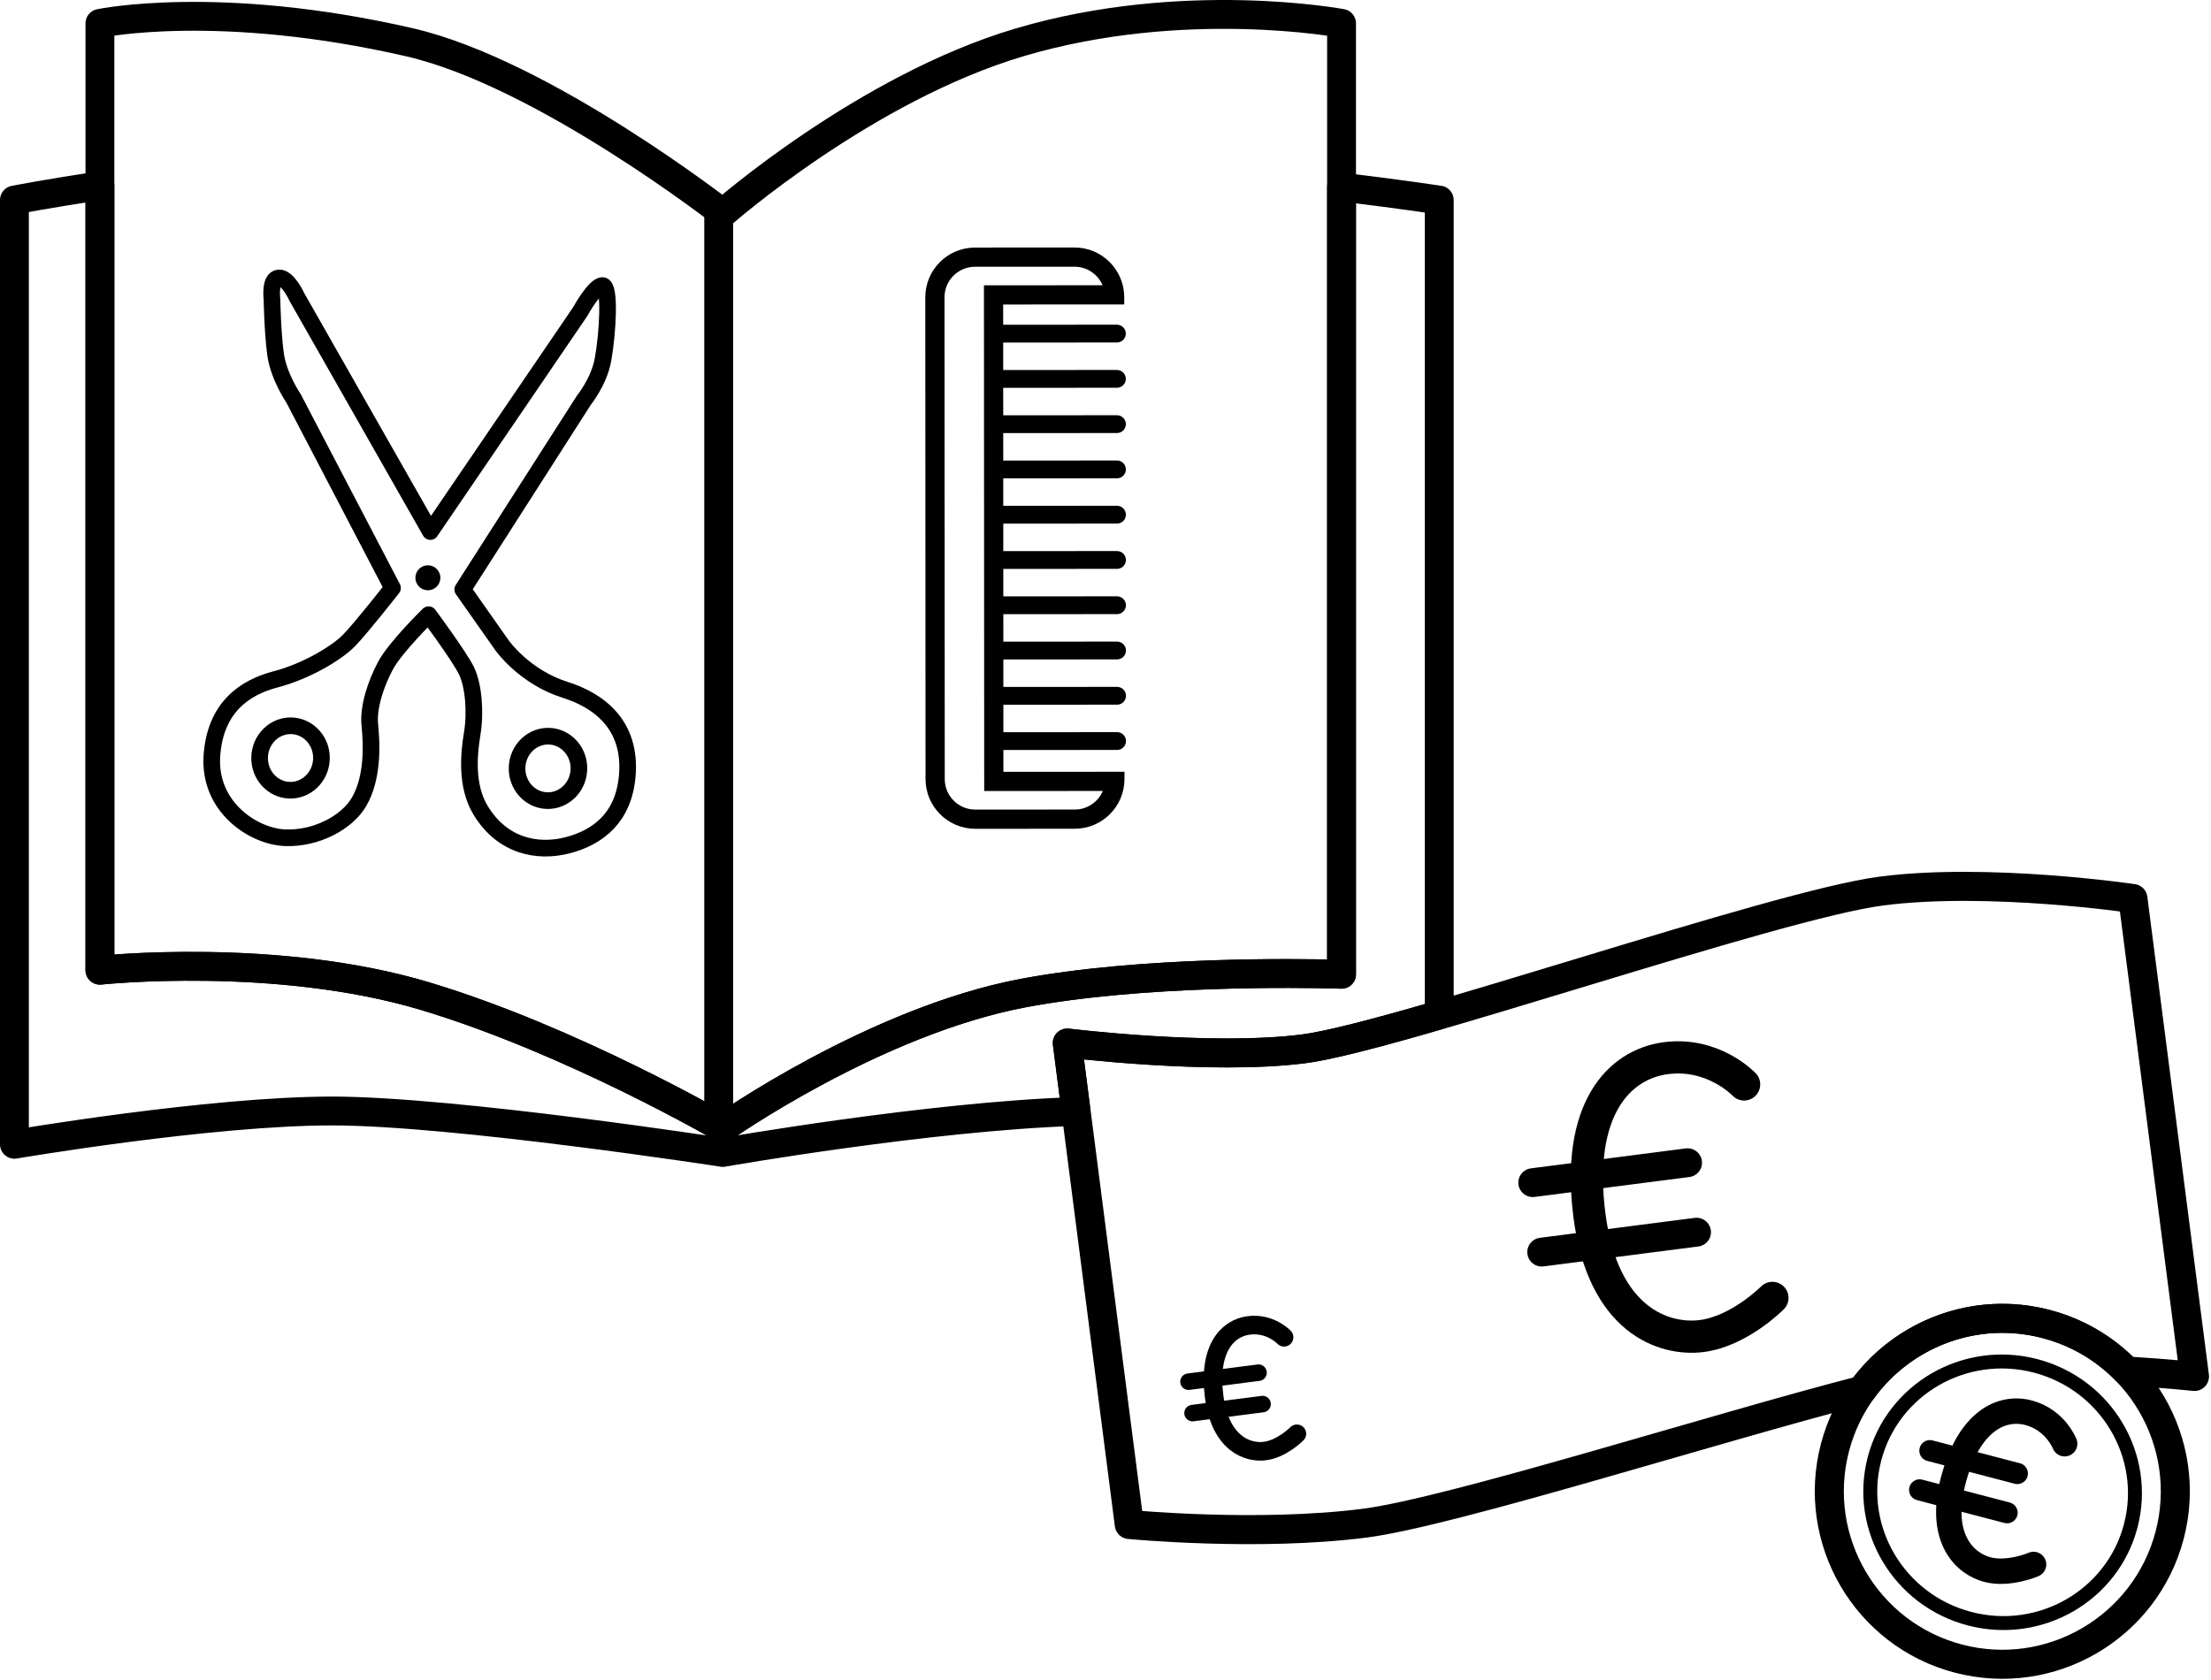 <svg xmlns="http://www.w3.org/2000/svg" xmlns:xlink="http://www.w3.org/1999/xlink" xmlns:serif="http://www.serif.com/" width="100%" height="100%" viewBox="0 0 991 753" xml:space="preserve" style="fill-rule:evenodd;clip-rule:evenodd;stroke-linecap:round;stroke-linejoin:round;stroke-miterlimit:1.5;"><g><path d="M601.302,83.854c25.7,3.099 43.792,5.83 43.792,5.83l-0,365.341c-26.77,7.772 -48.93,13.647 -60.748,15.169c-41.57,5.354 -105.983,-2.604 -105.983,-2.604l3.954,30.703c-65.728,2.096 -158.361,18.358 -158.361,18.358c-0,0 -120.427,-18.579 -175.166,-18.579c-54.74,-0 -142.323,14.93 -142.323,14.93l0,-423.318c0,-0 15.695,-3.063 38.318,-6.382l-0,351.653c-0,0 79.097,-8.437 145.972,11.694c65.785,19.802 133.199,59.054 133.199,59.054c-0,0 68.036,-48.012 134.944,-60.546c6.458,-1.21 13.159,-2.257 19.979,-3.162c57.073,-7.574 122.423,-5.215 122.423,-5.215l0,-352.926Z" style="fill:none;stroke:#000;stroke-width:12.93px;"></path><path d="M44.785,434.955c-0,0 79.097,-8.437 145.972,11.694c65.785,19.802 133.199,59.054 133.199,59.054c-0,0 68.036,-48.012 134.944,-60.546c6.458,-1.21 13.159,-2.257 19.979,-3.162c57.073,-7.574 122.423,-5.215 122.423,-5.215l0,-426.302c0,0 -70.701,-13.267 -144.147,8.458c-69.429,20.536 -133.199,76.635 -133.199,76.635c-0,-0 -80.506,-62.862 -140.498,-76.635c-85.483,-19.626 -138.673,-8.458 -138.673,-8.458l-0,424.477Z" style="fill:none;stroke:#000;stroke-width:12.93px;"></path><path d="M322.131,93.746l0,412.37" style="fill:none;stroke:#000;stroke-width:12.93px;"></path><path d="M192.891,238.303l67.201,-98.65c-0,-0 6.456,-11.782 9.992,-11.639c3.536,0.143 2.34,21.383 0.187,33.218c-1.792,9.849 -8.54,18.143 -8.54,18.143l-54.327,84.896l17.683,25.131c-0,0 9.975,14.101 28.097,19.809c14.766,4.651 30.073,15.356 27.942,38.88c-1.664,18.36 -12.907,27.247 -26.627,30.824c-13.721,3.578 -29.461,0.326 -39.128,-15.721c-6.553,-10.877 -5.266,-25.03 -3.707,-34.411c1.56,-9.382 0.631,-21.574 -2.643,-28.199c-3.274,-6.625 -16.912,-25.018 -16.912,-25.018c-0,0 -14.94,14.591 -19.33,22.856c-4.24,7.982 -7.854,18.437 -7.009,26.735c0.845,8.298 1.526,23.323 -4.819,34.282c-5.328,9.201 -19.081,16.696 -33.224,16.124c-14.144,-0.571 -34.3,-13.79 -32.751,-36.739c1.47,-21.781 14.816,-30.686 28.537,-34.263c13.721,-3.578 27.387,-11.772 32.928,-17.45c5.542,-5.679 19.491,-23.521 19.491,-23.521l-44.376,-85.021c-0,-0 -6.691,-9.715 -8.054,-19.804c-1.363,-10.09 -1.604,-24.697 -1.604,-24.697c-0,0 -1.163,-9.06 2.985,-9.483c4.149,-0.423 8.209,8.621 8.209,8.621l59.799,105.097Zm53.309,91.742c-7.644,-0.309 -14.11,5.909 -14.432,13.878c-0.322,7.968 5.622,14.689 13.265,14.998c7.643,0.308 14.11,-5.91 14.432,-13.879c0.322,-7.968 -5.622,-14.688 -13.265,-14.997Zm-115.396,-4.664c-7.644,-0.309 -14.11,5.91 -14.432,13.878c-0.322,7.969 5.621,14.689 13.265,14.998c7.643,0.309 14.11,-5.91 14.432,-13.878c0.322,-7.969 -5.622,-14.689 -13.265,-14.998Z" style="fill:none;stroke:#000;stroke-width:7.46px;"></path><path d="M192.01,253.425c3.09,0.125 5.497,2.735 5.372,5.825c-0.124,3.09 -2.734,5.497 -5.824,5.372c-3.09,-0.125 -5.497,-2.735 -5.372,-5.825c0.124,-3.089 2.734,-5.497 5.824,-5.372Z"></path><g><path d="M504.006,345.985l0.002,3.247c0.006,12.303 -9.978,22.297 -22.281,22.303l-44.583,0.023c-12.303,0.006 -22.297,-9.977 -22.303,-22.281l-0.111,-215.991c-0.006,-12.303 9.977,-22.297 22.28,-22.303l44.584,-0.023c12.303,-0.007 22.297,9.977 22.303,22.28l0.002,3.246l-54.268,0.028l0.108,209.499l54.267,-0.028Zm-9.697,8.614l-53.175,0.028l-0.116,-226.717l53.175,-0.028c-2.09,-4.888 -6.946,-8.316 -12.595,-8.313l-44.583,0.023c-7.552,0.003 -13.68,6.138 -13.676,13.689l0.111,215.992c0.004,7.552 6.138,13.68 13.689,13.676l44.584,-0.023c5.649,-0.003 10.501,-3.436 12.586,-8.327Z"></path><path d="M448.659,149.579l51.941,-0.026" style="fill:none;stroke:#000;stroke-width:7.98px;stroke-linejoin:miter;"></path><path d="M448.669,169.875l51.942,-0.027" style="fill:none;stroke:#000;stroke-width:7.98px;stroke-linejoin:miter;"></path><path d="M448.679,190.171l51.942,-0.027" style="fill:none;stroke:#000;stroke-width:7.98px;stroke-linejoin:miter;"></path><path d="M448.69,210.467l51.942,-0.027" style="fill:none;stroke:#000;stroke-width:7.98px;stroke-linejoin:miter;"></path><path d="M448.7,230.762l51.942,-0.026" style="fill:none;stroke:#000;stroke-width:7.98px;stroke-linejoin:miter;"></path><path d="M448.711,251.058l51.941,-0.026" style="fill:none;stroke:#000;stroke-width:7.98px;stroke-linejoin:miter;"></path><path d="M448.721,271.354l51.942,-0.027" style="fill:none;stroke:#000;stroke-width:7.98px;stroke-linejoin:miter;"></path><path d="M448.731,291.65l51.942,-0.027" style="fill:none;stroke:#000;stroke-width:7.98px;stroke-linejoin:miter;"></path><path d="M448.742,311.946l51.942,-0.027" style="fill:none;stroke:#000;stroke-width:7.98px;stroke-linejoin:miter;"></path><path d="M448.752,332.241l51.942,-0.026" style="fill:none;stroke:#000;stroke-width:7.98px;stroke-linejoin:miter;"></path></g><g><g><path d="M781.732,486.154c-0,0 -13.63,-14.526 -34.985,-11.776c-21.355,2.75 -40.418,23.296 -34.345,70.455c6.074,47.159 33.482,56.293 50.388,54.115c16.906,-2.177 31.632,-17.088 31.632,-17.088" style="fill:none;stroke:#000;stroke-width:14.44px;"></path><path d="M686.998,530.189l69.404,-8.938" style="fill:none;stroke:#000;stroke-width:12.92px;"></path><path d="M691.009,561.332l69.404,-8.939" style="fill:none;stroke:#000;stroke-width:12.92px;"></path></g><g><path d="M575.54,599.511c0,0 -6.163,-6.568 -15.819,-5.325c-9.656,1.244 -18.275,10.534 -15.529,31.858c2.746,21.324 15.139,25.454 22.784,24.469c7.644,-0.984 14.303,-7.726 14.303,-7.726" style="fill:none;stroke:#000;stroke-width:8.33px;"></path><path d="M532.705,619.423l31.382,-4.042" style="fill:none;stroke:#000;stroke-width:7.4px;"></path><path d="M534.518,633.504l31.382,-4.041" style="fill:none;stroke:#000;stroke-width:7.4px;"></path></g><path d="M834.526,623.268c-66.355,17.076 -183.983,54.572 -222.794,59.571c-47.965,6.177 -105.571,0.594 -105.571,0.594l-27.798,-215.843c-0,0 64.413,7.958 105.983,2.604c41.57,-5.353 211.106,-64.571 259.071,-70.748c47.965,-6.178 112.584,3.379 112.584,3.379l27.593,214.243c-0,0 -12.617,-1.338 -30.436,-2.439c-9.547,-9.881 -21.836,-17.349 -36.09,-21.074c-31.882,-8.332 -64.354,4.476 -82.542,29.713Z" style="fill:none;stroke:#000;stroke-width:13.03px;"></path><g><path d="M917.068,593.555c41.401,10.819 66.229,53.216 55.41,94.617c-10.819,41.401 -53.216,66.229 -94.617,55.409c-41.401,-10.819 -66.229,-53.215 -55.41,-94.616c10.82,-41.401 53.216,-66.23 94.617,-55.41Z" style="fill:none;stroke:#000;stroke-width:13.02px;"></path><path d="M912.409,612.334c31.695,8.283 50.792,40.401 42.618,71.678c-8.173,31.277 -40.542,49.946 -72.238,41.663c-31.696,-8.284 -50.792,-40.402 -42.619,-71.679c8.174,-31.277 40.543,-49.946 72.239,-41.662Z" style="fill:none;stroke:#000;stroke-width:6.25px;"></path><g><path d="M925.403,647.234c-0,-0 -4.169,-10.752 -16.228,-13.903c-12.06,-3.152 -26.746,3.746 -33.706,30.378c-6.959,26.631 5.774,37.474 15.321,39.969c9.548,2.495 20.684,-2.318 20.684,-2.318" style="fill:none;stroke:#000;stroke-width:11.39px;"></path><path d="M865.006,650.342l39.193,10.243" style="fill:none;stroke:#000;stroke-width:9.48px;"></path><path d="M860.41,667.929l39.193,10.243" style="fill:none;stroke:#000;stroke-width:9.48px;"></path></g></g></g></g></svg>